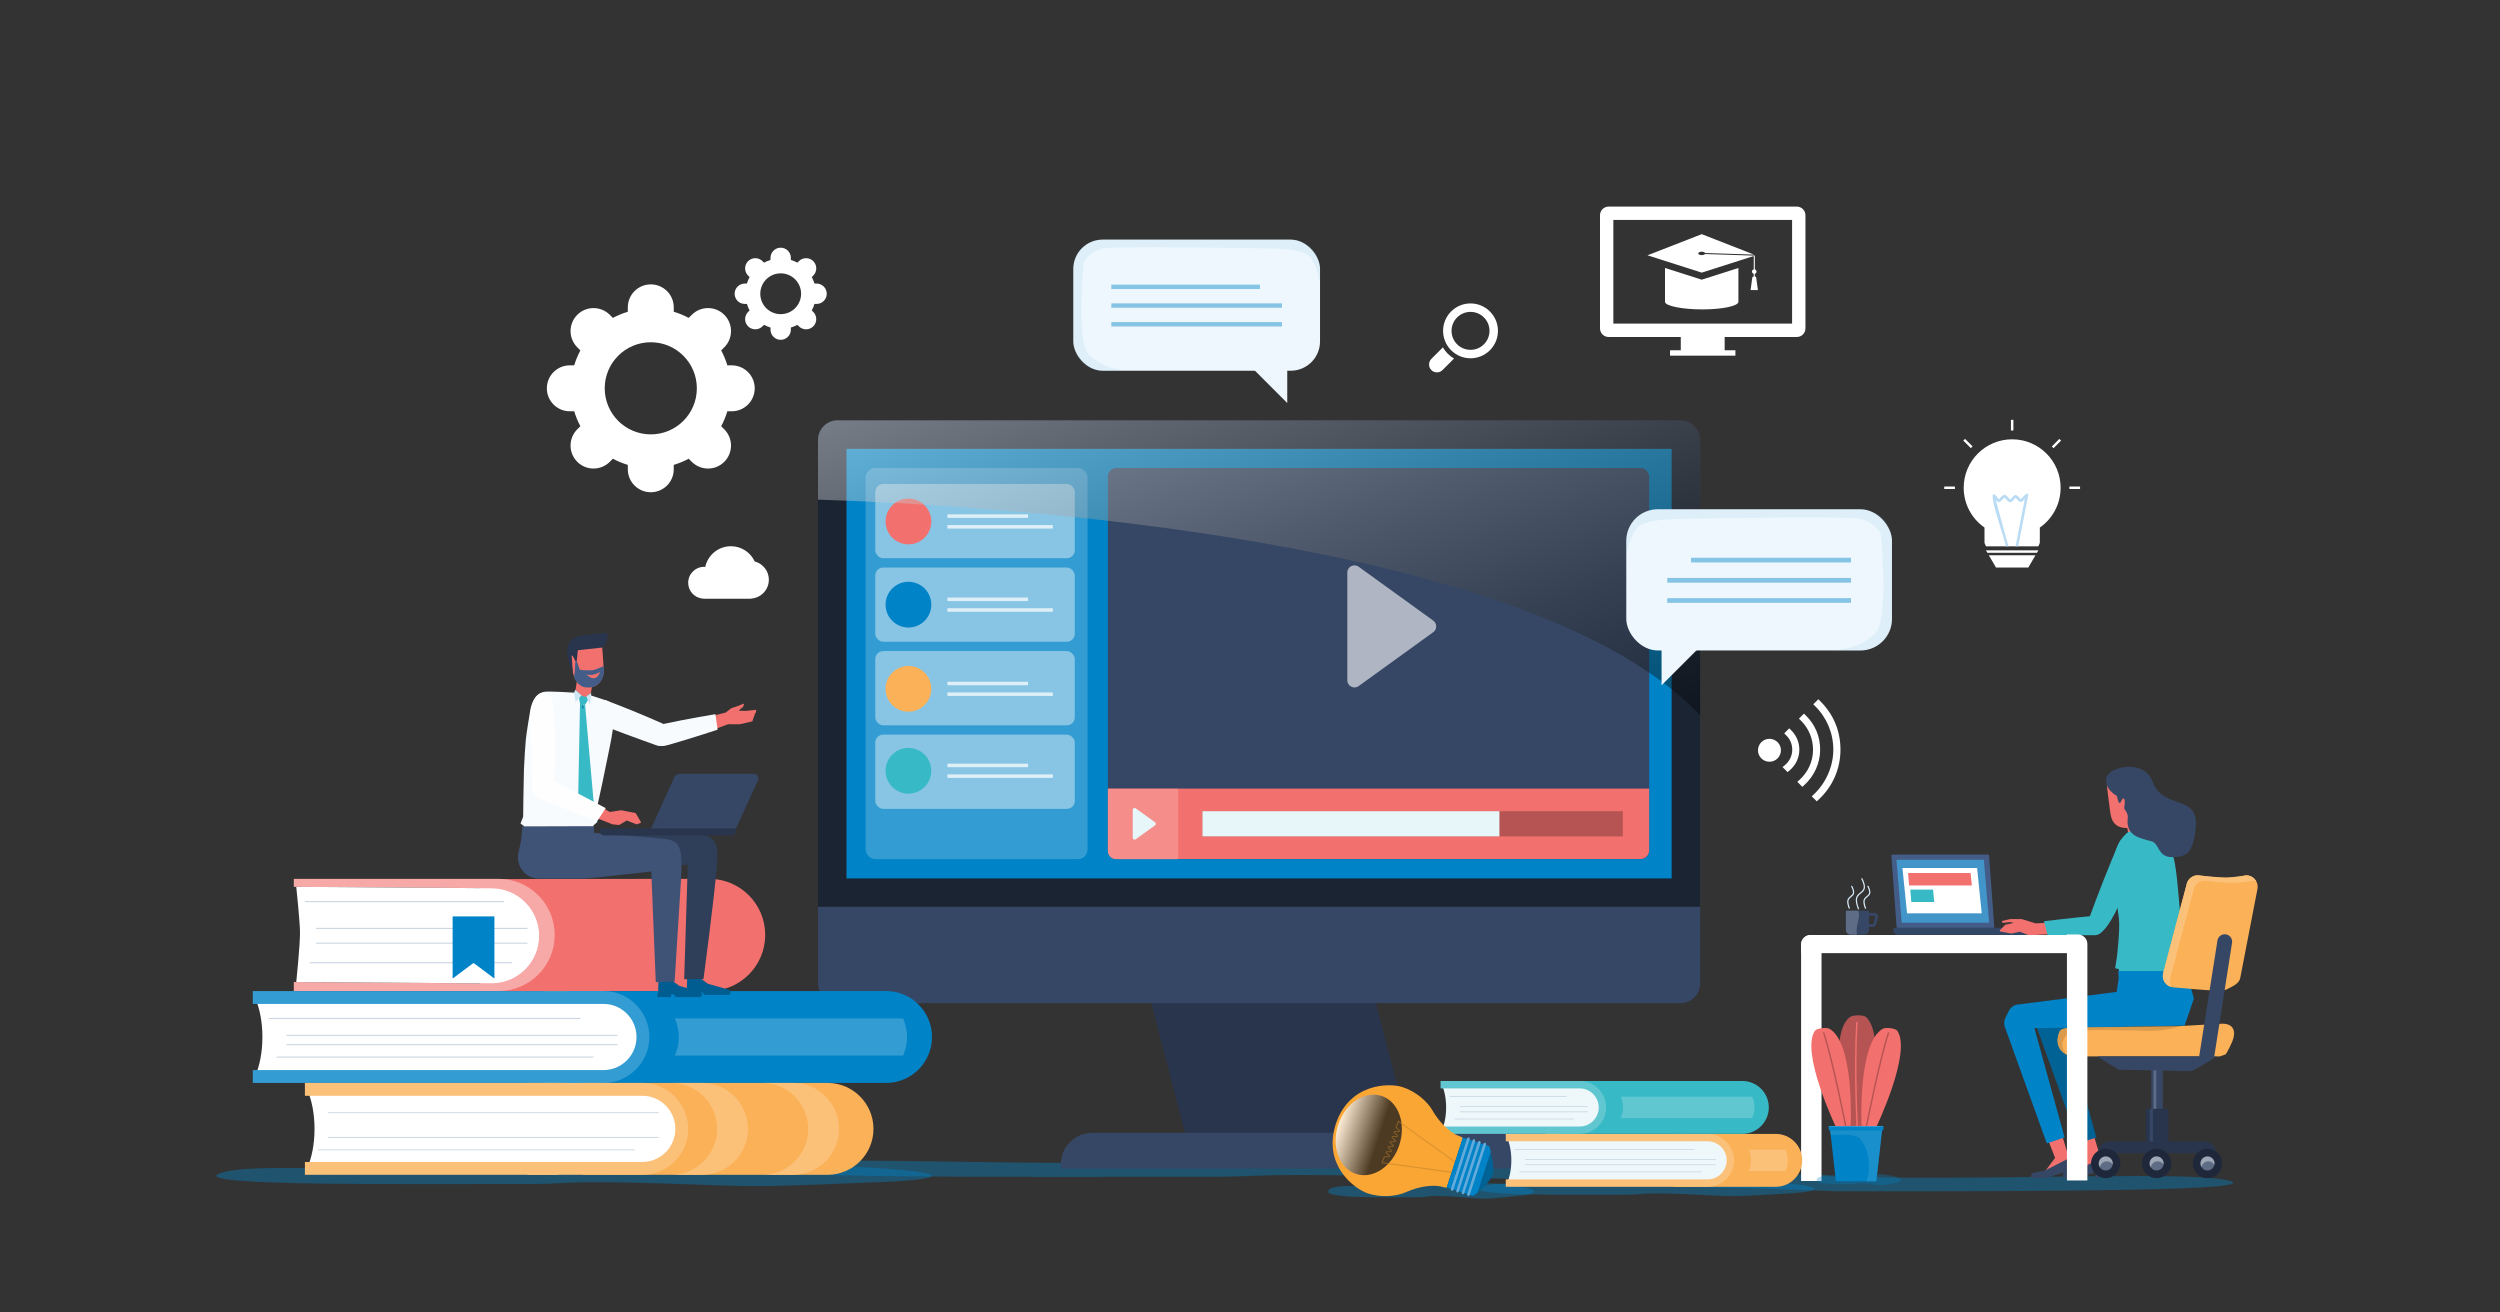 <?xml version="1.0" encoding="UTF-8"?>
<svg xmlns="http://www.w3.org/2000/svg" xmlns:xlink="http://www.w3.org/1999/xlink" version="1.1" viewBox="0 0 800 420">
  <rect x="0" y="0" width="800" height="420" fill="#333333" stroke="none"/>
  <!-- Generator: Adobe Illustrator 29.8.1, SVG Export Plug-In . SVG Version: 2.1.1 Build 2)  -->
  <defs>
    <style>
      .st0, .st1 {
        fill: #339cd2;
      }

      .st0, .st2, .st3 {
        opacity: .5;
      }

      .st4 {
        fill: url(#linear-gradient1);
        opacity: .8;
      }

      .st4, .st5 {
        mix-blend-mode: screen;
      }

      .st6 {
        fill: #fbae17;
      }

      .st7 {
        fill: #add7ed;
        opacity: .7;
      }

      .st8 {
        fill: #85c4e4;
      }

      .st9 {
        fill: #f7a9a7;
      }

      .st10 {
        fill: gray;
      }

      .st11 {
        fill: #f58d8a;
      }

      .st12 {
        fill: #bc8541;
      }

      .st13 {
        fill: #fcca85;
      }

      .st5 {
        fill: url(#linear-gradient);
      }

      .st5, .st14, .st15 {
        opacity: .4;
      }

      .st16 {
        fill: #f7fbfd;
      }

      .st17 {
        fill: #2f3e59;
      }

      .st18 {
        fill: #e7f6f8;
      }

      .st19 {
        fill: #eef7fd;
      }

      .st20 {
        fill: #29354d;
      }

      .st21 {
        fill: #fcc179;
      }

      .st22 {
        fill: #afb5c2;
      }

      .st23 {
        fill: #d8eaf6;
      }

      .st24 {
        fill: #3f5377;
      }

      .st25 {
        fill: #60c7d1;
      }

      .st26 {
        fill: #eef7f9;
      }

      .st27 {
        fill: #fefeff;
      }

      .st28 {
        isolation: isolate;
      }

      .st29 {
        fill: #fbb157;
      }

      .st30 {
        fill: #faa634;
      }

      .st31 {
        fill: #364766;
      }

      .st32 {
        fill: #cce6f4;
      }

      .st33 {
        fill: #fff;
      }

      .st34 {
        fill: #1b2433;
      }

      .st35 {
        opacity: .3;
      }

      .st35, .st14, .st36 {
        fill: #0083c7;
      }

      .st37 {
        fill: #5e6c85;
      }

      .st2 {
        fill: #bb7d27;
      }

      .st38 {
        fill: #64aada;
      }

      .st39 {
        opacity: .2;
      }

      .st40 {
        opacity: .25;
      }

      .st41 {
        opacity: .15;
      }

      .st42 {
        fill: #deeff8;
      }

      .st43 {
        fill: #006295;
      }

      .st44 {
        fill: #154a79;
      }

      .st45 {
        fill: #b55452;
      }

      .st46 {
        fill: #435d88;
      }

      .st47 {
        fill: #4195c9;
      }

      .st48 {
        fill: #1f283a;
      }

      .st49 {
        fill: #324666;
      }

      .st50 {
        fill: #f2706d;
      }

      .st51 {
        fill: #b9dbf4;
      }

      .st52 {
        fill: #38b9c6;
      }

      .st53 {
        fill: #005d92;
      }
    </style>
    <linearGradient id="linear-gradient" x1="382.09" y1="92.58" x2="444.85" y2="265.02" gradientUnits="userSpaceOnUse">
      <stop offset="0" stop-color="#fff"/>
      <stop offset=".18" stop-color="#c8c8c8"/>
      <stop offset=".48" stop-color="#737373"/>
      <stop offset=".73" stop-color="#353535"/>
      <stop offset=".91" stop-color="#0e0e0e"/>
      <stop offset="1" stop-color="#000"/>
    </linearGradient>
    <linearGradient id="linear-gradient1" x1="256.34" y1="491.51" x2="256.34" y2="512.1" gradientTransform="translate(-118.31 452.6) rotate(-72.07)" gradientUnits="userSpaceOnUse">
      <stop offset="0" stop-color="#fff"/>
      <stop offset=".56" stop-color="#454343"/>
      <stop offset=".67" stop-color="#211f1f"/>
    </linearGradient>
  </defs>
  <g class="st28">
    <g id="Layer_1">
      <g>
        <path class="st33" d="M476.77,99.67c-3.43-3.43-8.99-3.43-12.41,0-3.43,3.43-3.43,8.98,0,12.41,3.43,3.43,8.99,3.43,12.41,0,3.43-3.43,3.43-8.98,0-12.41ZM466.27,110.17c-2.37-2.37-2.37-6.22,0-8.59,2.37-2.37,6.22-2.37,8.59,0,2.37,2.37,2.37,6.22,0,8.59-2.37,2.37-6.22,2.37-8.59,0Z"/>
        <path class="st33" d="M463.27,113.17c-.62-.62-1.13-1.3-1.55-2.01l-3.69,3.69c-.98.99-.98,2.58,0,3.57h0c.98.99,2.58.99,3.57,0l3.69-3.69c-.72-.42-1.4-.94-2.01-1.55Z"/>
      </g>
      <path class="st33" d="M246.04,185.52c0-2.82-1.93-5.16-4.53-5.85-1.33-2.88-4.24-4.88-7.62-4.88-4.03,0-7.4,2.84-8.21,6.63-.12,0-.23-.04-.35-.04-2.82,0-5.11,2.29-5.11,5.11,0,2.58,1.91,4.69,4.39,5.03.2.04.41.07.62.07h14.91c.17,0,.34-.03.5-.07,3.03-.34,5.39-2.89,5.39-6.01Z"/>
      <path class="st14" d="M386.57,376.58c-54.58-.04-155.17.76-142.75-3.28,12.42-4.04,77.94-.08,131.65-1.43,53.71-1.35,102.33-2.9,157.26-.91,54.93,1.99,39.99,4.29,15.89,4.94-44.31,1.19-52.16,1.71-77.85,1.05-75.18-1.91-62.94-.35-84.19-.37Z"/>
      <path class="st14" d="M169.78,378.89c-38.17-.04-108.5.76-99.82-3.28,8.68-4.04,54.5-.08,92.05-1.43,37.55-1.35,71.55-2.9,109.96-.91,38.41,1.99,27.96,4.29,11.11,4.94-30.98,1.19-36.47,1.71-54.44,1.05-52.57-1.91-44.01-.35-58.87-.37Z"/>
      <g>
        <polygon class="st20" points="451.81 365.36 379.95 365.36 361.27 293.5 433.13 293.5 451.81 365.36"/>
        <path class="st31" d="M349.53,362.51h136.11c5.56,0,10.08,4.51,10.08,10.08v1.33h-156.26v-1.33c0-5.56,4.51-10.08,10.08-10.08Z"/>
      </g>
      <g>
        <rect class="st31" x="261.75" y="134.5" width="282.3" height="186.49" rx="6.27" ry="6.27"/>
        <path class="st34" d="M268.03,134.5h269.75c3.46,0,6.27,2.81,6.27,6.27v149.4h-282.3v-149.4c0-3.46,2.81-6.27,6.27-6.27Z"/>
        <rect class="st36" x="270.88" y="143.63" width="264.05" height="137.47"/>
      </g>
      <rect class="st1" x="277.01" y="149.75" width="71" height="125.18" rx="3.07" ry="3.07"/>
      <g>
        <g>
          <g>
            <path class="st50" d="M153.67,317.12h73.25c9.91,0,17.95-8.04,17.95-17.95h0c0-9.91-8.04-17.95-17.95-17.95l-73.25.09v35.81Z"/>
            <g>
              <path class="st9" d="M172.54,299.46h0c0-8.41-6.82-15.23-15.23-15.23l-63.29-.44v-2.56h65.54c9.91,0,17.95,8.04,17.95,17.95h0c0,9.91-8.04,17.95-17.95,17.95h-65.54v-2.88l63.29.44c8.41,0,15.23-6.82,15.23-15.23Z"/>
              <path class="st33" d="M157.31,284.23c8.41,0,15.23,6.82,15.23,15.23h0c0,8.41-6.82,15.23-15.23,15.23l-62.51-.44s1.2-11.53,1.2-15.78c0-3.37-1.2-14.68-1.2-14.68l62.51.44Z"/>
            </g>
          </g>
          <g class="st40">
            <rect class="st44" x="97.54" y="288.36" width="63.68" height=".32"/>
            <rect class="st44" x="101.17" y="296.92" width="67.6" height=".32"/>
            <rect class="st44" x="101.17" y="301.65" width="67.6" height=".32"/>
            <rect class="st44" x="99.17" y="307.93" width="64.71" height=".32"/>
          </g>
          <polygon class="st36" points="144.84 313.14 151.53 308.14 158.21 313.14 158.21 293.25 144.84 293.25 144.84 313.14"/>
        </g>
        <g>
          <g>
            <g>
              <g>
                <rect class="st6" x="174.08" y="342.43" width="7.51" height="4.11"/>
                <rect class="st6" x="174.08" y="317.14" width="7.51" height="4.11"/>
                <path class="st36" d="M283.55,317.14h-101.96v29.4h101.96c8.1,0,14.7-6.6,14.7-14.7s-6.6-14.7-14.7-14.7Z"/>
              </g>
              <path class="st33" d="M81.58,319.19h111.52c6.98,0,12.65,5.66,12.65,12.65s-5.66,12.65-12.65,12.65h-111.52c1.48-3.26,2.39-7.72,2.39-12.65s-.92-9.38-2.39-12.65Z"/>
              <path class="st1" d="M193.1,342.43c5.84,0,10.59-4.75,10.59-10.59s-4.75-10.59-10.59-10.59h-112.21v-4.11h112.21c8.1,0,14.7,6.6,14.7,14.7s-6.6,14.7-14.7,14.7h-112.21v-4.11h112.21Z"/>
            </g>
            <path class="st1" d="M215.95,325.89h73.03c.81,1.82,1.27,3.83,1.27,5.95s-.46,4.13-1.27,5.95h-73.03c.81-1.82,1.27-3.83,1.27-5.95s-.46-4.13-1.27-5.95Z"/>
          </g>
          <g class="st40">
            <rect class="st44" x="85.96" y="325.73" width="99.81" height=".32"/>
            <rect class="st44" x="91.66" y="331.15" width="105.95" height=".32"/>
            <rect class="st44" x="91.66" y="334.14" width="105.95" height=".32"/>
            <rect class="st44" x="88.52" y="338.11" width="101.42" height=".32"/>
          </g>
        </g>
        <g>
          <g>
            <g>
              <rect class="st6" x="186.5" y="371.83" width="7.51" height="4.11"/>
              <rect class="st6" x="186.5" y="346.54" width="7.51" height="4.11"/>
              <path class="st29" d="M264.81,346.54h-70.8v29.4h70.8c8.1,0,14.7-6.59,14.7-14.7s-6.59-14.7-14.7-14.7Z"/>
              <g>
                <path class="st21" d="M258.62,361.23c0-8.1-6.59-14.7-14.7-14.7h9.87c8.1,0,14.7,6.6,14.7,14.7s-6.59,14.7-14.7,14.7h-9.87c8.1,0,14.7-6.59,14.7-14.7Z"/>
                <path class="st21" d="M229.48,361.23c0-8.1-6.59-14.7-14.7-14.7h9.87c8.1,0,14.7,6.6,14.7,14.7s-6.59,14.7-14.7,14.7h-9.87c8.1,0,14.7-6.59,14.7-14.7Z"/>
                <polygon class="st13" points="178.64 346.54 178.64 350.64 178.64 371.83 178.64 375.93 168.77 375.93 168.77 371.83 168.77 350.64 168.77 346.54 178.64 346.54"/>
              </g>
            </g>
            <path class="st33" d="M98.26,348.59h107.25c6.99,0,12.65,5.66,12.65,12.65s-5.66,12.65-12.65,12.65h-107.25c1.48-3.26,2.39-7.72,2.39-12.65s-.92-9.38-2.39-12.65Z"/>
            <path class="st21" d="M205.52,371.83c5.84,0,10.59-4.75,10.59-10.59s-4.75-10.59-10.59-10.59h-107.95v-4.11h107.95c8.1,0,14.7,6.6,14.7,14.7s-6.59,14.7-14.7,14.7h-107.95v-4.1h107.95Z"/>
          </g>
          <g class="st39">
            <rect class="st44" x="104.87" y="355.89" width="105.95" height=".32"/>
            <rect class="st44" x="104.87" y="363.83" width="105.95" height=".32"/>
            <rect class="st44" x="101.72" y="367.8" width="101.42" height=".32"/>
          </g>
        </g>
      </g>
      <g>
        <g>
          <polygon class="st50" points="240.74 230.84 241.66 228.25 241.9 227.98 241.99 227.14 238.69 227.48 236.71 227.44 236.43 227.35 236.97 226.85 237.77 226.24 238.09 225.31 237.95 225.18 236.3 225.85 234.02 226.62 232.2 228.03 224.13 230.03 225.88 234.35 233.02 231.75 236.7 231.77 240.74 230.84"/>
          <g>
            <path class="st16" d="M194.42,224.3c4.71,1.79,10.28,4,17.11,7.01,2,.88,4.15,2.39,3.61,4.51l-.1.34c-.54,2.12-2.73,2.97-5.02,2.32,0,0-8.17-2.9-15.66-5.76-4.37-1.67-6.15-4.11-4.85-6.58,1.17-2.24,3.06-2.55,4.92-1.85Z"/>
            <path class="st16" d="M229.64,233.5l-.71-4.96s-8.48,1.37-16.63,3.13c-3,.65-4.56,1.96-4.28,4.13h0c.57,2.11,2.32,3.59,5.84,2.59,6.52-1.85,15.78-4.89,15.78-4.89Z"/>
          </g>
        </g>
        <g>
          <g>
            <rect class="st50" x="182.69" y="218.14" width="8.05" height="5.03" transform="translate(-59.95 371.35) rotate(-81.18)"/>
            <g>
              <g>
                <path class="st50" d="M193.15,213.49c.45,3.2-1.4,6.09-4.13,6.47-2.73.38-5.3-1.9-5.74-5.1-.06-.45-1.12-6.23-1.09-6.67l10.45-1.46c.14.41.45,6.3.51,6.75Z"/>
                <path class="st20" d="M181.49,208.47c-.02-4.24,3.69-5,3.69-5l9.05-1c.94,3.08-1.64,4.76-1.64,4.76l-7.68.85-.35,3.41-.42.06-.88-1.73h-.32s.35,5.38.35,5.38l-.67-1.29-.82-2.91-.3-2.54Z"/>
              </g>
              <path class="st46" d="M193.17,213.1c-.42.29-2.98,1.33-3.48,1.36-2.76.17-4.17-.15-4.17-.15l-.97-2.82-.42.06-.2,3.16-.25,2.02s.41.96,1.03,1.67c.75.86,1.62,1.44,2.62,1.57.53.07,1.65.05,2.15-.07.74-.18,1.46-.68,1.86-1,2.2-1.71,2.05-4.28,1.82-5.81Z"/>
            </g>
          </g>
          <path class="st50" d="M192.02,214.99s-2.22,1.56-4.38.8c0,0,2.99,3.27,4.38-.8Z"/>
        </g>
        <path class="st16" d="M189.02,222.51l4.93,1.62c3.58,1.16,2.66,5.56,2.27,8.56-.55,4.24-1.71,9.05-2.56,13.44-.83,4.29-3.13,14.56-3.13,14.56l.59,2.39-1.19,1-.08,1.66-22.27.5.13-1.88-1.14-.82.84-2.21s.12-11.48.26-15.31c.09-2.37.44-7.86.6-9.46.23-2.28,1.38-9.05,1.38-9.05.33-2.14,1.39-5.67,4.6-6.14,1.71-.25,9.76.3,9.76.3l2.57,2.38,2.44-1.53Z"/>
        <g>
          <g>
            <polygon class="st10" points="183.93 221.68 184.07 220.78 184.15 220.79 186.16 222.59 186.58 224.04 183.93 221.68"/>
            <polygon class="st32" points="186.16 222.59 186.08 222.59 184.17 224.64 183.71 221.64 184.07 220.78 184.15 220.79 186.16 222.59"/>
            <polygon class="st10" points="188.94 222.72 189.18 221.84 189.1 221.82 187.55 222.88 186.58 224.04 188.94 222.72"/>
            <polygon class="st32" points="187.55 222.88 187.62 222.92 188.75 225.45 189.16 222.77 189.18 221.84 189.1 221.82 187.55 222.88"/>
          </g>
          <g>
            <polygon class="st52" points="187.23 225.57 185.6 225.22 185.31 223.42 186 222.68 187.67 223.04 188.12 224.02 187.23 225.57"/>
            <polygon class="st52" points="185.6 225.22 184.94 258.94 187.24 261.16 190.16 258.86 187.23 225.57 185.6 225.22"/>
            <polygon class="st43" points="186.43 225.4 186.32 226.53 186.47 226.78 186.71 226.61 186.56 225.43 186.43 225.4"/>
          </g>
        </g>
        <g>
          <g>
            <path class="st53" d="M224.11,317.46h-.18s-.04.92-.04.92h-4.41s.12-1.22.12-1.22h.14s0-.01,0-.01l.17-4.48h4.42s.1.59.1.59l2.11,1.55,6.69,1.91s.53.23.52.52l-.02.53v.32s-.09.14-.64.3h-7.67s-.46-.62-.46-.62l-.45-.28-.39-.02Z"/>
            <path class="st17" d="M221.76,266.83l-37.74-.22-2.37,12.75,38.44-2.67-1.15,36.66,6.18-.05s3.59-27.06,4.26-36.14c.45-6.11.69-10.33-7.61-10.33Z"/>
          </g>
          <g>
            <path class="st53" d="M214.94,318.14h-.18s-.04.92-.04.92h-4.41s.12-1.22.12-1.22h.14s0-.01,0-.01l.17-4.48h4.42s.1.59.1.59l2.11,1.55,6.69,1.91s.53.23.52.52l-.02.53v.32s-.09.14-.64.3h-7.67s-.46-.62-.46-.62l-.45-.28-.39-.02Z"/>
            <path class="st24" d="M215.89,314.1l-6.04.19-1.44-35.42s-15.53,1.79-20.73,2.23c-.35.03-1.42.06-1.73.06h-13.53c-1.96-.01-3.82-.88-5.08-2.39h0c-1.35-1.61-1.88-3.76-1.44-5.81l.89-4.21.39-4.31,22.9-.07.02,2.17,20.5,1.69c6.46.55,7.96,1.15,7.36,12.65l-2.08,33.21Z"/>
          </g>
        </g>
        <polygon class="st50" points="191.36 257.61 195.16 259.84 198.79 259.27 203.42 260.19 205.19 263.24 203.73 263.8 200.55 262.56 198.13 264 196.03 263.8 190.16 261.46 191.36 257.61"/>
        <g>
          <path class="st27" d="M176.96,225.25c.78,4.44,1.01,18.67.26,25.39-.27,2.44-.34,4.62-2.5,4.95l-.35.04c-2.16.34-3.81-1.34-4.1-3.71,0,0-.39-12.57-.7-20.57-.18-4.67,1.44-9.74,4.22-9.53,2.52.2,2.88,1.67,3.19,3.43Z"/>
          <path class="st27" d="M191.08,262.81l2.74-4.2s-9.37-5.09-16.58-8.65c-2.75-1.36-5.1-1.56-6.06.4h0c-.96,1.96-.76,4.55,2.69,5.8,5.24,1.91,17.22,6.65,17.22,6.65Z"/>
        </g>
        <g>
          <path class="st31" d="M235.44,265.28h-27.15l7.39-16.31c.3-.82,1.09-1.36,1.96-1.36h23.54c1.04,0,1.77,1.04,1.4,2.02l-7.15,15.65Z"/>
          <path class="st20" d="M191.99,265.08h43.44v1.22c0,.56-.46,1.02-1.02,1.02h-41.15c-.71,0-1.28-.57-1.28-1.28v-.96h0Z"/>
        </g>
      </g>
      <g>
        <rect class="st31" x="354.53" y="149.75" width="173.2" height="125.18" rx="2.74" ry="2.74"/>
        <g>
          <path class="st50" d="M354.53,252.35h173.2v19.78c0,1.51-1.23,2.74-2.74,2.74h-167.72c-1.51,0-2.74-1.23-2.74-2.74v-19.77h0Z"/>
          <path class="st11" d="M354.53,252.41h22.52v22.52h-19.92c-1.43,0-2.59-1.16-2.59-2.59v-19.92h0Z"/>
          <rect class="st45" x="384.78" y="259.58" width="134.51" height="8.07"/>
          <rect class="st18" x="384.78" y="259.58" width="95.04" height="8.07"/>
          <path class="st18" d="M362.48,259.13v8.97c0,.48.55.77.94.48l6.21-4.48c.33-.24.33-.73,0-.96l-6.21-4.48c-.39-.28-.94,0-.94.48Z"/>
        </g>
        <path class="st22" d="M431.14,183.21v34.49c0,1.86,2.11,2.94,3.62,1.85l23.88-17.25c1.26-.91,1.26-2.79,0-3.7l-23.88-17.25c-1.51-1.09-3.62-.01-3.62,1.85Z"/>
      </g>
      <rect class="st7" x="280.09" y="154.88" width="63.84" height="23.75" rx="2.54" ry="2.54"/>
      <rect class="st7" x="280.09" y="181.61" width="63.84" height="23.75" rx="2.54" ry="2.54"/>
      <rect class="st7" x="280.09" y="208.35" width="63.84" height="23.75" rx="2.54" ry="2.54"/>
      <rect class="st7" x="280.09" y="235.08" width="63.84" height="23.75" rx="2.54" ry="2.54"/>
      <g>
        <g>
          <circle class="st50" cx="290.7" cy="166.87" r="7.32"/>
          <g>
            <rect class="st42" x="303.17" y="164.6" width="25.81" height="1.12"/>
            <rect class="st42" x="303.17" y="168.02" width="33.74" height="1.12"/>
          </g>
        </g>
        <g>
          <circle class="st36" cx="290.7" cy="193.49" r="7.32"/>
          <g>
            <rect class="st42" x="303.17" y="191.22" width="25.81" height="1.12"/>
            <rect class="st42" x="303.17" y="194.64" width="33.74" height="1.12"/>
          </g>
        </g>
        <g>
          <circle class="st29" cx="290.7" cy="220.43" r="7.32"/>
          <g>
            <rect class="st42" x="303.17" y="218.16" width="25.81" height="1.12"/>
            <rect class="st42" x="303.17" y="221.58" width="33.74" height="1.12"/>
          </g>
        </g>
        <g>
          <path class="st52" d="M298.01,246.65c0,4.04-3.28,7.32-7.32,7.32s-7.32-3.28-7.32-7.32,3.28-7.32,7.32-7.32,7.32,3.28,7.32,7.32Z"/>
          <g>
            <rect class="st42" x="303.17" y="244.38" width="25.81" height="1.12"/>
            <rect class="st42" x="303.17" y="247.8" width="33.74" height="1.12"/>
          </g>
        </g>
      </g>
      <path class="st5" d="M537.78,134.5h-269.75c-3.46,0-6.27,2.81-6.27,6.27v19.11c52.98,1.68,228.07,11.57,282.3,69.02v-88.13c0-3.46-2.81-6.27-6.27-6.27Z"/>
      <g>
        <g>
          <path class="st46" d="M637.86,296.92h-30.64c-.17,0-.31-.14-.31-.31l-1.68-22.82c0-.17.14-.31.31-.31h30.64c.17,0,.31.14.31.31l1.68,22.82c0,.17-.14.31-.31.31Z"/>
          <path class="st49" d="M605.89,296.92h43.84v.82c0,.8-.65,1.44-1.44,1.44h-40.96c-.8,0-1.44-.65-1.44-1.44v-.82h0Z"/>
          <polygon class="st47" points="636.52 295.27 608.55 295.27 606.87 275.13 634.84 275.13 636.52 295.27"/>
        </g>
        <g>
          <polygon class="st33" points="634.15 292.26 610.26 292.26 608.78 277.75 632.67 277.75 634.15 292.26"/>
          <polygon class="st50" points="610.59 279.37 630.6 279.37 630.99 283.34 610.91 283.34 610.59 279.37"/>
          <polygon class="st52" points="611.29 284.67 618.58 284.67 618.97 288.64 611.61 288.64 611.29 284.67"/>
        </g>
      </g>
      <path class="st14" d="M610.45,381.21c45.66-.03,113.53-.22,103.14-3.32-10.39-3.1-65.14-.54-110.12-1.1-21.67-.27-15.34-1.61-44.72-.7-45.96,1.43-33.45,3.3-13.29,3.8,37.06.92,39.25,1.29,42.25,1.32,5.37.05,4.96.01,22.73,0Z"/>
      <g>
        <g>
          <polygon class="st50" points="665.27 364.14 667.76 370.52 664.67 374.65 661.3 375.59 661.3 376.6 664.47 376.66 669.54 375.2 671.88 374.31 672.91 372.44 672.23 371.06 671.95 369.75 669.81 362.69 665.27 364.14"/>
          <polygon class="st31" points="660.1 377.01 659.95 376.75 660.37 375.42 664.66 374.5 672.23 370.62 672.38 371.05 673.08 372.49 672.23 374.04 671.87 374.9 671.49 377.01 670.76 377.01 670.48 375.17 664.74 377.01 660.1 377.01"/>
        </g>
        <polygon class="st43" points="653.88 321.71 651.17 327.15 665.13 365.9 670.82 363.98 661.18 329.02 694.98 328.02 693.44 316.99 653.88 321.71"/>
        <g>
          <polygon class="st50" points="655.14 364.14 657.63 370.52 654.54 374.65 651.17 375.59 651.17 376.6 654.34 376.66 659.41 375.2 661.75 374.31 662.78 372.44 662.1 371.06 661.82 369.75 659.68 362.69 655.14 364.14"/>
          <polygon class="st31" points="649.97 377.01 649.82 376.75 650.24 375.42 654.53 374.5 662.1 370.62 662.25 371.05 662.95 372.49 662.1 374.04 661.74 374.9 661.36 377.01 660.63 377.01 660.35 375.17 654.62 377.01 649.97 377.01"/>
        </g>
        <g>
          <path class="st50" d="M686.31,261.18l-6.16.64,1.21,6.62c.16.88.87.87,1.76.75l2.62-.35c.92-.12,1.76-.07,1.63-.99l-1.06-6.67Z"/>
          <path class="st50" d="M675.18,259.13c.35,3.79,1.58,6.34,7.08,5.77,3.23-.33,5.37-2.84,5.22-7.41-.02-.58-.28-7.51-.54-7.95-.74-1.25-1.93-1.5-2.68-1.8-1.16-.47-3.69-.99-4.94-.87-1,.1-3.15.66-3.76,1.46-.09.12-1.56,1.66-1.25,4.05.29,2.22.83,6.36.86,6.75Z"/>
        </g>
        <path class="st52" d="M680.66,266.55c-3.26,2.79-4.27,6.7-4.6,11.92-.27,4.3.99,7.16,2,15.45.4,3.25-.63,12.16-.63,12.16l-.57,3.71,1.19.38.1,1.92,21.66-.19.12-1.56,1.16-.38-.71-2.57s-1.47-4.87-2-8.37c-.92-6.02-1.62-21.42-2.93-24.75-1.28-3.24-4.25-8.22-8.91-8.92,0,0-4.49,0-5.89,1.19Z"/>
        <path class="st36" d="M702.04,319.6l-1.83-6.91.07-1.95-22.42-.03.1,2.39-.61,4.31-31.65,4.04c-1.23.16-2.3.92-2.86,2.03l-1.11,2.24c-.45.91-.51,1.96-.17,2.92l13.42,37.26,5.69-1.92-9.65-34.96,48.04-.83,2.97-8.59Z"/>
        <polygon class="st50" points="656.57 295.19 651.4 295.48 646.95 294.11 643.25 294.11 640.55 294.73 640.86 295.33 643.27 295.08 644.44 295.32 641.7 295.91 639.89 297.71 640.06 298.08 641.61 298.34 643.63 298.76 646.33 298.14 648.97 299.19 651.04 299.19 657.12 298.87 656.57 295.19"/>
        <g>
          <path class="st52" d="M673.47,297.33c2.56-2.71,5.74-9.83,9.73-19.67.72-1.77,3.66-8.64.13-9.93-1.85-.67-4.26-.52-5.68,2.89-3.2,7.68-5.37,12.97-9.09,23.12-.96,2.62-.77,5,.58,5.36,2.37.63,3.38-.77,4.33-1.77Z"/>
          <path class="st52" d="M655.19,299.19l-1.11-4.39s9.46-1.15,15.25-1.67c2.19-.2,3.84.14,3.99,2.23h0c.15,2.09-1.35,3.86-3.19,3.89-5.34.07-14.94-.06-14.94-.06Z"/>
        </g>
        <path class="st31" d="M688.57,269.25c-3.53-1.05-8.42-1.52-7.68-7.5.21-1.7-1.31-2.7-1.15-3.42.57-2.54-.18-3.89-1.02-1.83-.7,1.72-1.3-1.8-1.3-1.8,0,0-4.32-2.26-3.33-5.96.92-3.42,12.11-5.93,14.71,1.31,3.38,9.39,15.04,3.81,13.82,14.93-.89,8.1-2.93,9.32-7.7,9.29-4.43-.02-3.94-4.31-6.35-5.03Z"/>
      </g>
      <g>
        <g>
          <path class="st31" d="M590.93,291.42h6.88c.13,0,.24.11.24.24v5.93c0,.83-.67,1.5-1.5,1.5h-4.37c-.83,0-1.5-.67-1.5-1.5v-5.93c0-.13.11-.24.24-.24Z"/>
          <path class="st31" d="M599.28,296.63h-2.64v-4.51h3.18c.35,0,.68.16.9.44.22.28.29.63.21.98l-.55,2.23c-.13.51-.58.87-1.11.87ZM597.57,295.7h1.71c.1,0,.19-.07.21-.16l.55-2.23c.02-.09-.01-.15-.04-.19-.02-.03-.08-.08-.17-.08h-2.26v2.66Z"/>
        </g>
        <path class="st23" d="M591.77,290.8c-.08,0-.15-.05-.18-.12-.03-.08-.79-1.89-.37-2.84.24-.53.62-.85.96-1.13.7-.57,1.2-.98.2-3.01-.05-.1,0-.22.09-.27.1-.05.22,0,.27.09,1.14,2.32.44,2.9-.3,3.5-.32.26-.65.53-.85.98-.29.66.17,2.05.37,2.52.04.1,0,.22-.11.26-.03.01-.05.02-.08.02Z"/>
        <path class="st23" d="M596.95,290.8c-.08,0-.15-.05-.18-.12-.03-.08-.79-1.89-.37-2.84.24-.53.62-.85.96-1.13.7-.57,1.2-.98.2-3.01-.05-.1,0-.22.09-.27.1-.05.22,0,.27.09,1.14,2.32.44,2.9-.3,3.5-.32.26-.65.53-.85.98-.29.66.17,2.05.37,2.52.04.1,0,.22-.11.26-.03.01-.05.02-.08.02Z"/>
        <path class="st23" d="M594.71,291.02c-.08,0-.15-.05-.18-.12-.04-.1-1.08-2.57-.51-3.86.32-.72.85-1.15,1.31-1.52.95-.77,1.7-1.38.29-4.24-.05-.1,0-.22.09-.27.1-.05.22,0,.27.09,1.55,3.15.6,3.92-.4,4.73-.45.37-.92.74-1.2,1.38-.5,1.13.5,3.52.51,3.54.04.1,0,.22-.11.26-.03.01-.05.02-.08.02Z"/>
        <path class="st37" d="M594.64,294.54c.45-1.63.21-2.58-.08-3.12h-3.63c-.13,0-.24.11-.24.24v5.93c0,.83.67,1.5,1.5,1.5h2.05c-.27-1.06-.14-2.56.41-4.55Z"/>
      </g>
      <g>
        <g>
          <g>
            <g>
              <path class="st29" d="M718.78,280.1s-3.85.82-6.22.84c-3.03.03-9.25-.86-9.25-.86-1.78,0-3.3,1.27-3.62,3.02l-7.54,28.54c-.41,2.26,1.32,4.33,3.62,4.33,0,0,10.74,1.02,13.64,1.02s3.25-.47,3.25-.47c2.04-.98,4.01-1.9,4.25-3.73l5.52-28.54c.29-2.2-1.42-4.16-3.64-4.16Z"/>
              <path class="st21" d="M692.15,311.65l7.54-28.54c.32-1.75,1.84-3.02,3.62-3.02,0,0,6.12.72,9.15.7,2.37-.02,6.31-.68,6.31-.68,1.39,0,2.58.77,3.21,1.88-.31-.09-.64-.14-.98-.14,0,0-3.95.66-6.31.68-3.03.03-9.15-.7-9.15-.7-1.78,0-3.3,1.27-3.62,3.02l-7.54,28.54c-.16.88.01,1.74.42,2.45-1.78-.49-2.99-2.27-2.64-4.19Z"/>
            </g>
            <g>
              <g>
                <g>
                  <rect class="st31" x="688.42" y="342.14" width="3.69" height="29.29"/>
                  <path class="st20" d="M671.38,368.99h0c0-2.04,1.65-3.69,3.69-3.69h30.38c2.04,0,3.69,1.65,3.69,3.69h-37.76Z"/>
                  <path class="st48" d="M701.69,372.3c0-2.6,2.11-4.71,4.71-4.71s4.71,2.11,4.71,4.71-2.11,4.71-4.71,4.71-4.71-2.11-4.71-4.71Z"/>
                  <path class="st37" d="M704.15,372.3c0-1.24,1.01-2.25,2.25-2.25s2.25,1.01,2.25,2.25-1.01,2.25-2.25,2.25-2.25-1.01-2.25-2.25Z"/>
                  <g class="st15">
                    <path class="st33" d="M706.67,371.62c-1.09,0-2,.78-2.2,1.81-.19-.33-.31-.71-.31-1.12,0-1.24,1.01-2.25,2.25-2.25s2.25,1.01,2.25,2.25c0,.15-.02.3-.04.44-.39-.67-1.11-1.12-1.93-1.12Z"/>
                  </g>
                  <path class="st48" d="M685.41,372.3c0-2.6,2.11-4.71,4.71-4.71s4.71,2.11,4.71,4.71-2.11,4.71-4.71,4.71-4.71-2.11-4.71-4.71Z"/>
                  <path class="st48" d="M669.13,372.3c0-2.6,2.11-4.71,4.71-4.71s4.71,2.11,4.71,4.71-2.11,4.71-4.71,4.71-4.71-2.11-4.71-4.71Z"/>
                  <path class="st37" d="M687.87,372.3c0-1.24,1.01-2.25,2.25-2.25s2.25,1.01,2.25,2.25-1.01,2.25-2.25,2.25-2.25-1.01-2.25-2.25Z"/>
                  <path class="st37" d="M671.59,372.3c0-1.24,1.01-2.25,2.25-2.25s2.25,1.01,2.25,2.25-1.01,2.25-2.25,2.25-2.25-1.01-2.25-2.25Z"/>
                  <g class="st15">
                    <path class="st33" d="M690.47,371.62c-1.14,0-2.07.85-2.22,1.94-.24-.36-.38-.79-.38-1.26,0-1.24,1.01-2.25,2.25-2.25s2.25,1.01,2.25,2.25c0,.1-.02.2-.03.31-.4-.6-1.09-.99-1.86-.99Z"/>
                  </g>
                  <g class="st15">
                    <path class="st33" d="M674.21,371.62c-1.14,0-2.07.85-2.22,1.96-.25-.36-.4-.8-.4-1.27,0-1.24,1.01-2.25,2.25-2.25s2.25,1.01,2.25,2.25c0,.1-.02.19-.03.29-.41-.59-1.08-.97-1.85-.97Z"/>
                  </g>
                </g>
                <path class="st29" d="M712.26,337.37l-1.89.68h-46.27c-4.01,0-6.14-2.86-5.6-6.05.42-2.48.98-2.72,2.85-2.99,2.69-.39,7.09-.26,7.09-.26l27.69-.32,14.97-.85c4.01,0,4.45,2.86,3.17,5.85-.97,2.27-2.02,3.94-2.02,3.94Z"/>
                <path class="st31" d="M671.11,338.05l6.85,4.26,23.35.45s5.15-2.63,7.81-4.71h-38.01Z"/>
              </g>
              <path class="st31" d="M707.09,339.32l-3.6.31,6.09-38.65c.18-1.19,1.22-2.06,2.42-2.02h0c1.41.05,2.46,1.31,2.26,2.71l-5.68,36.3-1.49,1.36Z"/>
            </g>
          </g>
          <path class="st20" d="M686.67,354.82h7.24v9.93c0,.3-.25.55-.55.55h-6.13c-.3,0-.55-.25-.55-.55v-9.93h0Z" transform="translate(1380.58 720.11) rotate(180)"/>
          <rect class="st31" x="687.9" y="354.82" width="1.03" height="10.48" transform="translate(1376.83 720.11) rotate(180)"/>
          <rect class="st37" x="689.1" y="342.52" width=".9" height="12.29" transform="translate(1379.11 697.34) rotate(180)"/>
        </g>
        <g class="st3">
          <path class="st12" d="M658.51,331.99c.42-2.48.98-2.72,2.85-2.99,2.69-.39,7.09-.26,7.09-.26l27.69-.32,1.49-.08h0s-3.91,1.62-10.13,1.53c-6.22-.09-18.32-.5-21.56,0-3.24.51-4.79,1.1-5.46,2.47-.67,1.36-.63,2.8,0,3.92.2.36.48.78.77,1.18-2.12-1-3.15-3.14-2.75-5.46Z"/>
        </g>
      </g>
      <g>
        <path class="st33" d="M576.36,299.19h6.54v75.66c0,1.69-1.37,3.06-3.06,3.06h-3.48v-78.72h0Z" transform="translate(1159.25 677.1) rotate(180)"/>
        <path class="st33" d="M661.43,299.02h6.54v78.72h-3.48c-1.69,0-3.06-1.37-3.06-3.06v-75.66h0Z" transform="translate(1329.39 676.76) rotate(180)"/>
        <path class="st33" d="M667.75,305h-91.39v-2.75c0-1.69,1.37-3.06,3.06-3.06h85.28c1.69,0,3.06,1.37,3.06,3.06v2.75Z"/>
      </g>
      <g>
        <path class="st35" d="M593.14,378.91c-4.5-.02-12.79.37-11.76-1.59,1.02-1.95,6.42-.04,10.85-.69,4.43-.65,8.43-1.41,12.96-.44,4.53.97,3.3,2.08,1.31,2.39-3.65.58-4.3.83-6.42.51-6.2-.93-5.19-.17-6.94-.18Z"/>
        <g>
          <g>
            <g>
              <path class="st45" d="M597.19,360.87h-5.28s-7.83-29.13,0-35.38c.93-.75,4.45-.82,5.28,0,6.96,6.88,0,35.38,0,35.38Z"/>
              <path class="st50" d="M594.12,361.51c-.01-.19-1.05-18.73-.15-34.52h.47c-.9,15.79.14,34.33.15,34.52h-.47Z"/>
            </g>
            <g>
              <path class="st50" d="M600.32,360.86l-4.63-.65s-1.25-26.49,6.81-31.01c.96-.54,4.06-.17,4.63.65,4.77,6.88-6.81,31.01-6.81,31.01Z"/>
              <path class="st45" d="M597.42,360.88l-.47-.02c.04-.21,4.04-20.86,7.17-30.49l.46.03c-3.12,9.62-7.13,30.27-7.17,30.48Z"/>
            </g>
            <g>
              <path class="st50" d="M587.59,360.86l4.63-.65s1.25-26.49-6.81-31.01c-.96-.54-4.06-.17-4.63.65-4.77,6.88,6.81,31.01,6.81,31.01Z"/>
              <path class="st45" d="M590.49,360.88c-.04-.21-4.04-20.86-7.17-30.48l.46-.03c3.13,9.63,7.13,30.28,7.17,30.49l-.47.02Z"/>
            </g>
          </g>
          <g>
            <path class="st36" d="M600.14,378.01h-12.37c-.16,0-.3-.18-.33-.41l-1.87-16.7c-.03-.3.12-.57.33-.57h16.11c.21,0,.36.27.33.57l-1.87,16.7c-.03.24-.17.41-.33.41Z"/>
            <path class="st0" d="M600.47,377.59l1.87-16.7c.03-.3-.12-.57-.33-.57h-16.11c-.21,0-.36.27-.33.57l.26,2.35s6.72-.61,8.72.65c1.83,1.15,3.92,5.43,3.45,10.59-.14,1.58-.45,2.71-.8,3.53h2.93c.16,0,.3-.17.33-.41Z"/>
            <path class="st36" d="M602.39,360.32h-16.87c-.22,0-.38.19-.35.39,0,0,.03.87.19,1.01.06.05.38.05.38.05h16.42s.3,0,.36-.04c.18-.13.21-1.02.21-1.02.03-.2-.13-.39-.35-.39Z"/>
            <path class="st1" d="M602.4,360.32h-16.87c-.15-.01-.29.1-.33.21,0,0,0,.01-.02.03.1.04.28.06.55.05,1.1-.02,4.57-.05,6.08,0,1.51.05,4.42.07,5.07.05.65-.02,2.03-.01,2.88,0,.63.01,2.26-.05,2.93-.18-.04-.06-.13-.17-.3-.17Z"/>
          </g>
        </g>
      </g>
      <path class="st14" d="M453.91,383.11c-10.98-.03-31.21.53-28.71-2.28,2.5-2.81,15.68-.06,26.48-1,10.8-.94,20.58-2.02,31.63-.63,11.05,1.39,8.04,2.99,3.2,3.44-8.91.83-10.49,1.19-15.66.73-15.12-1.33-12.66-.24-16.93-.26Z"/>
      <path class="st14" d="M520.5,382.3c-17.88-.03-50.84.53-46.77-2.29,4.07-2.81,25.53-.06,43.13-1,17.6-.94,33.52-2.02,51.52-.63,18,1.39,13.1,2.99,5.21,3.44-14.52.83-17.09,1.19-25.51.73-24.63-1.33-20.62-.24-27.58-.26Z"/>
      <g>
        <g>
          <g>
            <g>
              <g>
                <rect class="st6" x="535.49" y="377.41" width="4.32" height="2.36"/>
                <rect class="st6" x="535.49" y="362.85" width="4.32" height="2.36"/>
                <path class="st29" d="M568.25,362.85h-28.43v16.92h28.43c4.66,0,8.46-3.8,8.46-8.46s-3.8-8.46-8.46-8.46Z"/>
              </g>
              <path class="st26" d="M482.25,364.03h64.19c4.02,0,7.28,3.26,7.28,7.28s-3.26,7.28-7.28,7.28h-64.19c.85-1.88,1.38-4.44,1.38-7.28s-.53-5.4-1.38-7.28Z"/>
              <path class="st21" d="M546.44,377.41c3.36,0,6.1-2.74,6.1-6.1s-2.73-6.1-6.1-6.1h-64.59v-2.36h64.59c4.66,0,8.46,3.8,8.46,8.46s-3.8,8.46-8.46,8.46h-64.59v-2.36h64.59Z"/>
            </g>
            <path class="st21" d="M559.59,367.88h11.78c.47,1.05.73,2.21.73,3.43s-.27,2.38-.73,3.43h-11.78c.47-1.05.73-2.21.73-3.43s-.26-2.38-.73-3.43Z"/>
          </g>
          <g class="st40">
            <rect class="st44" x="484.77" y="367.79" width="57.45" height=".18"/>
            <rect class="st44" x="488.05" y="370.91" width="60.98" height=".18"/>
            <rect class="st44" x="488.05" y="372.64" width="60.98" height=".18"/>
            <rect class="st44" x="486.24" y="374.92" width="58.38" height=".18"/>
          </g>
        </g>
        <g>
          <g>
            <g>
              <g>
                <rect class="st6" x="494.54" y="360.48" width="4.32" height="2.36"/>
                <rect class="st6" x="494.54" y="345.92" width="4.32" height="2.36"/>
                <path class="st52" d="M557.56,345.92h-58.69v16.92h58.69c4.66,0,8.46-3.8,8.46-8.46s-3.8-8.46-8.46-8.46Z"/>
              </g>
              <path class="st26" d="M461.38,347.1h44.11c4.02,0,7.28,3.26,7.28,7.28s-3.26,7.28-7.28,7.28h-44.11c.85-1.88,1.38-4.44,1.38-7.28s-.53-5.4-1.38-7.28Z"/>
              <path class="st25" d="M505.49,360.48c3.36,0,6.1-2.74,6.1-6.1s-2.73-6.1-6.1-6.1h-44.51v-2.36h44.51c4.66,0,8.46,3.8,8.46,8.46s-3.8,8.46-8.46,8.46h-44.51v-2.36h44.51Z"/>
            </g>
            <path class="st25" d="M518.65,350.95h42.04c.47,1.05.73,2.21.73,3.43s-.26,2.38-.73,3.43h-42.04c.47-1.05.73-2.21.73-3.43s-.26-2.38-.73-3.43Z"/>
          </g>
          <g class="st40">
            <rect class="st44" x="463.9" y="350.86" width="37.37" height=".18"/>
            <rect class="st44" x="467.18" y="353.98" width="40.9" height=".18"/>
            <rect class="st44" x="467.18" y="355.71" width="40.9" height=".18"/>
            <rect class="st44" x="465.38" y="357.99" width="38.3" height=".18"/>
          </g>
        </g>
      </g>
      <g>
        <g>
          <path class="st30" d="M467.25,363.66c-3.64-1.18-7.01-5.13-8.78-8.2-1.77-3.08-5.4-6.22-9.69-7.6-4.28-1.38-17.05-1.24-21.34,11.86h0s0,.03-.01.04c0,.01,0,.03-.01.04h0c-4.19,13.13,6.08,20.73,10.35,22.11,4.29,1.39,9.07.97,12.31-.49,3.24-1.45,8.28-2.68,11.92-1.5.33.11.65.13.95.1l5.14-15.87c-.22-.21-.5-.37-.83-.48Z"/>
          <path class="st4" d="M442.05,350.68c5.41,1.75,7.98,8.76,5.75,15.66-2.23,6.9-8.43,11.07-13.84,9.32-5.41-1.75-7.98-8.76-5.75-15.66,2.23-6.9,8.43-11.07,13.84-9.32Z"/>
          <g>
            <path class="st43" d="M477.67,375.97h0s0-.01,0-.02c0,0,0-.01,0-.02h0c.53-2.21-.13-5.31-.66-7.21l-4.11,12.71c1.55-1.23,3.9-3.36,4.76-5.46Z"/>
            <path class="st36" d="M471.4,382.69s.61-.43,1.46-1.12l4.22-13.05c-.28-1.05-.53-1.76-.53-1.76l-8.44-2.73-5.15,15.92,8.44,2.73Z"/>
            <path class="st38" d="M470.04,363.99c.22.07.33.35.25.62l-5.19,16.06c-.09.27-.34.43-.56.36h0c-.22-.07-.33-.35-.25-.62l5.19-16.06c.09-.27.34-.43.56-.36h0Z"/>
            <path class="st38" d="M471.78,364.55c.22.07.33.35.25.62l-5.19,16.06c-.09.27-.34.43-.56.36h0c-.22-.07-.33-.35-.25-.62l5.19-16.06c.09-.27.34-.43.56-.36h0Z"/>
            <path class="st38" d="M473.52,365.12c.22.07.33.35.25.62l-5.19,16.06c-.09.27-.34.43-.56.36h0c-.22-.07-.33-.35-.25-.62l5.19-16.06c.09-.27.34-.43.56-.36h0Z"/>
            <path class="st38" d="M475.27,365.68c.22.07.33.35.25.62l-5.19,16.06c-.09.27-.34.43-.56.36h0c-.22-.07-.33-.35-.25-.62l5.19-16.06c.09-.27.34-.43.56-.36h0Z"/>
          </g>
        </g>
        <path class="st2" d="M465.53,372.02l.12-.36-18.05-12.98-.19-.13-.79,2h0s0,.01,0,.02l-.06.15.05.02c.04.24.31.47.58.68.15.12.5.39.46.47-.03.08-.48.04-.66.03-.43-.04-.88-.08-1.01.24-.13.32.23.6.57.87.15.12.5.39.46.47-.03.08-.47.04-.66.03-.44-.04-.89-.08-1.01.24-.13.32.23.6.57.87.15.12.5.39.46.48-.03.08-.47.04-.66.03-.44-.04-.89-.08-1.01.24-.13.32.23.6.57.87.15.12.5.39.46.47-.03.08-.48.04-.66.03-.44-.04-.88-.08-1.01.24-.13.32.23.6.57.87.15.12.5.39.46.48s-.48.04-.66.03c-.44-.04-.89-.08-1.01.24-.13.32.23.6.57.87.15.12.5.39.46.48-.03.08-.48.04-.66.03-.27-.02-.54-.04-.74.03l-.15-.06-.1.26s0,0-.01.01h0s-.79,2-.79,2l22.51,3.06.1-.35-22.11-3.01.63-1.6c.09-.06.46-.03.64-.01.44.04.89.08,1.01-.24.13-.32-.23-.6-.57-.87-.15-.12-.5-.39-.46-.48.03-.08.48-.04.66-.03.44.04.89.08,1.01-.24.13-.32-.23-.6-.57-.87-.15-.12-.5-.39-.46-.48.03-.08.47-.04.66-.03.44.04.89.08,1.01-.24.13-.32-.23-.6-.57-.87-.15-.12-.5-.39-.46-.47.03-.08.47-.04.66-.03.44.04.89.08,1.01-.24.13-.32-.23-.6-.57-.87-.15-.12-.5-.39-.46-.48.03-.08.47-.04.66-.03.44.04.89.08,1.01-.24.13-.32-.23-.6-.57-.87-.15-.12-.5-.39-.46-.47.03-.08.47-.04.66-.03.44.04.89.08,1.01-.24.13-.32-.23-.6-.57-.87-.14-.11-.43-.34-.45-.45l.66-1.58,17.94,12.9Z"/>
      </g>
      <g>
        <path class="st33" d="M234.16,116.91h-1.41c-.5-1.67-1.16-3.27-1.97-4.78l.99-.99c2.87-2.87,2.87-7.53,0-10.4-2.87-2.87-7.53-2.87-10.4,0l-.99.99c-1.51-.81-3.11-1.47-4.78-1.97v-1.41c0-4.06-3.29-7.35-7.35-7.35s-7.35,3.29-7.35,7.35v1.41c-1.67.5-3.27,1.16-4.78,1.97l-.99-.99c-2.87-2.87-7.53-2.87-10.4,0-2.87,2.87-2.87,7.53,0,10.4l.99.99c-.81,1.51-1.47,3.11-1.97,4.78h-1.41c-4.06,0-7.35,3.29-7.35,7.35s3.29,7.35,7.35,7.35h1.41c.5,1.67,1.16,3.27,1.97,4.78l-.99.99c-2.87,2.87-2.87,7.53,0,10.4,2.87,2.87,7.53,2.87,10.4,0l.99-.99c1.51.81,3.11,1.47,4.78,1.97v1.41c0,4.06,3.29,7.35,7.35,7.35s7.35-3.29,7.35-7.35v-1.41c1.67-.5,3.27-1.16,4.78-1.97l.99.99c2.87,2.87,7.53,2.87,10.4,0,2.87-2.87,2.87-7.53,0-10.4l-.99-.99c.81-1.51,1.47-3.11,1.97-4.78h1.41c4.06,0,7.35-3.29,7.35-7.35s-3.29-7.35-7.35-7.35ZM208.25,139c-8.14,0-14.74-6.6-14.74-14.74s6.6-14.74,14.74-14.74,14.74,6.6,14.74,14.74-6.6,14.74-14.74,14.74Z"/>
        <path class="st33" d="M261.3,90.74h-.67c-.22-.73-.51-1.42-.86-2.08l.48-.48c1.27-1.27,1.27-3.33,0-4.61-1.27-1.27-3.33-1.27-4.61,0l-.48.48c-.66-.36-1.35-.64-2.08-.86v-.67c0-1.8-1.46-3.26-3.26-3.26s-3.26,1.46-3.26,3.26v.67c-.73.22-1.42.51-2.08.86l-.48-.48c-1.27-1.27-3.34-1.27-4.61,0-1.27,1.27-1.27,3.34,0,4.61l.48.48c-.35.66-.64,1.35-.86,2.08h-.67c-1.8,0-3.26,1.46-3.26,3.26s1.46,3.26,3.26,3.26h.67c.22.73.51,1.42.86,2.08l-.48.48c-1.27,1.27-1.27,3.34,0,4.61,1.27,1.27,3.33,1.27,4.61,0l.48-.48c.66.35,1.35.64,2.08.86v.67c0,1.8,1.46,3.26,3.26,3.26s3.26-1.46,3.26-3.26v-.67c.73-.22,1.42-.51,2.08-.86l.48.48c1.27,1.27,3.34,1.27,4.61,0,1.27-1.27,1.27-3.33,0-4.61l-.48-.48c.35-.66.64-1.35.86-2.08h.67c1.8,0,3.26-1.46,3.26-3.26s-1.46-3.26-3.26-3.26ZM249.82,100.53c-3.61,0-6.53-2.92-6.53-6.53s2.92-6.53,6.53-6.53,6.53,2.92,6.53,6.53-2.92,6.53-6.53,6.53Z"/>
      </g>
      <g>
        <g>
          <g>
            <rect class="st19" x="520.41" y="162.97" width="85.02" height="45.18" rx="10.1" ry="10.1"/>
            <polygon class="st19" points="531.7 203.31 531.7 219.29 547.92 203.07 531.7 203.31"/>
          </g>
          <g class="st41">
            <path class="st8" d="M605.43,198.05v-24.98c0-5.58-4.52-10.1-10.1-10.1h-64.82c-5.58,0-10.1,4.52-10.1,10.1v4.76s1.63-8.21,4.34-9.67c2.71-1.46,6.44-1.98,12.76-2.11,6.31-.13,55.4-.9,57.98,0,2.58.9,6.06,2.72,6.44,5.67.39,2.96,1.03,16.43.64,19.68-.39,3.25,0,9-2.96,11.67-2.96,2.67-7.6,5.08-14.82,5.08h10.54c5.58,0,10.1-4.52,10.1-10.1Z"/>
          </g>
        </g>
        <g>
          <rect class="st8" x="541.12" y="178.48" width="51.2" height="1.51"/>
          <rect class="st8" x="533.52" y="184.94" width="58.8" height="1.51"/>
          <rect class="st8" x="533.52" y="191.4" width="58.8" height="1.51"/>
        </g>
      </g>
      <g>
        <g>
          <g>
            <rect class="st19" x="343.46" y="76.67" width="78.95" height="41.95" rx="9.38" ry="9.38" transform="translate(765.87 195.3) rotate(180)"/>
            <polygon class="st19" points="411.92 114.13 411.92 128.97 396.86 113.9 411.92 114.13"/>
          </g>
          <g class="st41">
            <path class="st8" d="M343.46,109.24v-23.19c0-5.18,4.2-9.38,9.38-9.38h60.19c5.18,0,9.38,4.2,9.38,9.38v4.42s-1.52-7.62-4.03-8.98c-2.51-1.36-5.98-1.84-11.84-1.96-5.86-.12-51.44-.84-53.83,0-2.39.84-5.62,2.52-5.98,5.27-.36,2.75-.96,15.25-.6,18.27.36,3.02,0,8.36,2.75,10.83,2.75,2.48,7.06,4.72,13.76,4.72h-9.79c-5.18,0-9.38-4.2-9.38-9.38Z"/>
          </g>
        </g>
        <g>
          <rect class="st8" x="355.63" y="91.08" width="47.54" height="1.41"/>
          <rect class="st8" x="355.63" y="97.07" width="54.6" height="1.41"/>
          <rect class="st8" x="355.63" y="103.07" width="54.6" height="1.41"/>
        </g>
      </g>
      <g>
        <g>
          <g>
            <polygon class="st33" points="635.96 176.9 651.82 176.9 652.28 176.11 635.5 176.11 635.96 176.9"/>
            <path class="st33" d="M643.89,140.58c-8.57,0-15.51,6.94-15.51,15.51,0,5.27,2.64,9.93,6.66,12.73v4.9l.46,1.1h16.78l.46-1.1v-4.9c4.02-2.8,6.66-7.45,6.66-12.73,0-8.57-6.94-15.51-15.51-15.51Z"/>
            <rect class="st33" x="643.5" y="134.35" width=".79" height="3.41"/>
            <rect class="st33" x="662.21" y="155.69" width="3.41" height=".79"/>
            <rect class="st33" x="622.16" y="155.69" width="3.41" height=".79"/>
            <rect class="st33" x="629.34" y="140.22" width=".79" height="3.41" transform="translate(84.09 486.85) rotate(-45)"/>
            <rect class="st33" x="656.35" y="141.53" width="3.41" height=".79" transform="translate(92.58 507.19) rotate(-45.03)"/>
          </g>
          <path class="st51" d="M638.64,159.9c1.07,1.7,1.86.12,2.77-.71,1.77,1.89,1.78,2.17,3.6.1,1.27,1.26,1.54,2.13,2.94.33l-2.97,15.2h.85l3.2-16.38c-.15-1.59-2.02,1.12-2.39,1.31-1.7-1.97-1.74-1.63-3.38.12-1.76-1.88-1.78-2.18-3.59-.11-5.81-7.71,2.78,14.94,2.15,15.06h.86l-4.05-14.92Z"/>
        </g>
        <polygon class="st33" points="636.42 177.68 638.72 181.61 649.06 181.61 651.36 177.68 636.42 177.68"/>
      </g>
      <g>
        <path class="st33" d="M566.23,243.76c-2.03,0-3.68-1.65-3.68-3.67s1.65-3.67,3.68-3.67,3.67,1.65,3.67,3.67-1.65,3.67-3.67,3.67Z"/>
        <path class="st33" d="M572.6,246.59c2.03-1.68,3.19-4.13,3.19-6.7,0-2.37-.95-4.59-2.66-6.26l-.57-.56-1.61,1.61.59.58c1.28,1.23,1.98,2.88,1.98,4.64,0,1.92-.88,3.74-2.41,4.99l-.7.57,1.62,1.62.57-.48Z"/>
        <path class="st33" d="M577.33,251.27c3.25-2.94,5.12-7.09,5.12-11.39s-1.64-8.04-4.61-10.96l-.58-.56-1.61,1.61.59.57c2.54,2.5,3.93,5.82,3.93,9.35,0,3.72-1.56,7.17-4.39,9.72l-.64.57,1.61,1.61.57-.52Z"/>
        <path class="st33" d="M581.96,255.88c4.51-4.2,6.99-9.89,6.99-15.99s-2.31-11.41-6.51-15.56l-.58-.57-1.61,1.61.58.58c3.76,3.72,5.83,8.67,5.83,13.94s-2.29,10.63-6.28,14.35l-.62.58,1.61,1.61.57-.54Z"/>
      </g>
      <g>
        <g>
          <path class="st33" d="M544.55,89.5l-11.75-3.75v10.83c0,1.34,5.61,2.43,11.97,2.43s11.52-1.09,11.52-2.43v-10.83l-11.75,3.75Z"/>
          <rect class="st33" x="561.2" y="81.81" width=".34" height="11"/>
          <path class="st33" d="M562.09,86.91c0,.4-.33.73-.73.73s-.73-.33-.73-.73.33-.73.73-.73.73.33.73.73Z"/>
          <path class="st33" d="M562.54,92.82h-2.35l.55-4.04c.02-.17.3-.31.62-.31h0c.32,0,.6.13.62.31l.55,4.04Z"/>
          <path class="st33" d="M545.58,81.29c-.16.2-.56.35-1.03.35-.61,0-1.11-.25-1.11-.55s.5-.55,1.11-.55c.52,0,.95.18,1.07.42l15.66.51-16.73-6.54-17.35,6.77,5.6,1.79,11.75,3.75,11.75-3.75,5.25-1.68-15.96-.52Z"/>
        </g>
        <path class="st33" d="M574.99,66.11h-60.23c-1.52,0-2.76,1.23-2.76,2.76v36.21c0,1.52,1.23,2.76,2.76,2.76h23.09v4.25h-3.44v1.72h20.92v-1.72h-3.44v-4.25h23.09c1.52,0,2.76-1.23,2.76-2.76v-36.21c0-1.52-1.23-2.76-2.76-2.76ZM573.47,103.56h-57.2v-33.18h57.2v33.18Z"/>
      </g>
    </g>
  </g>
</svg>